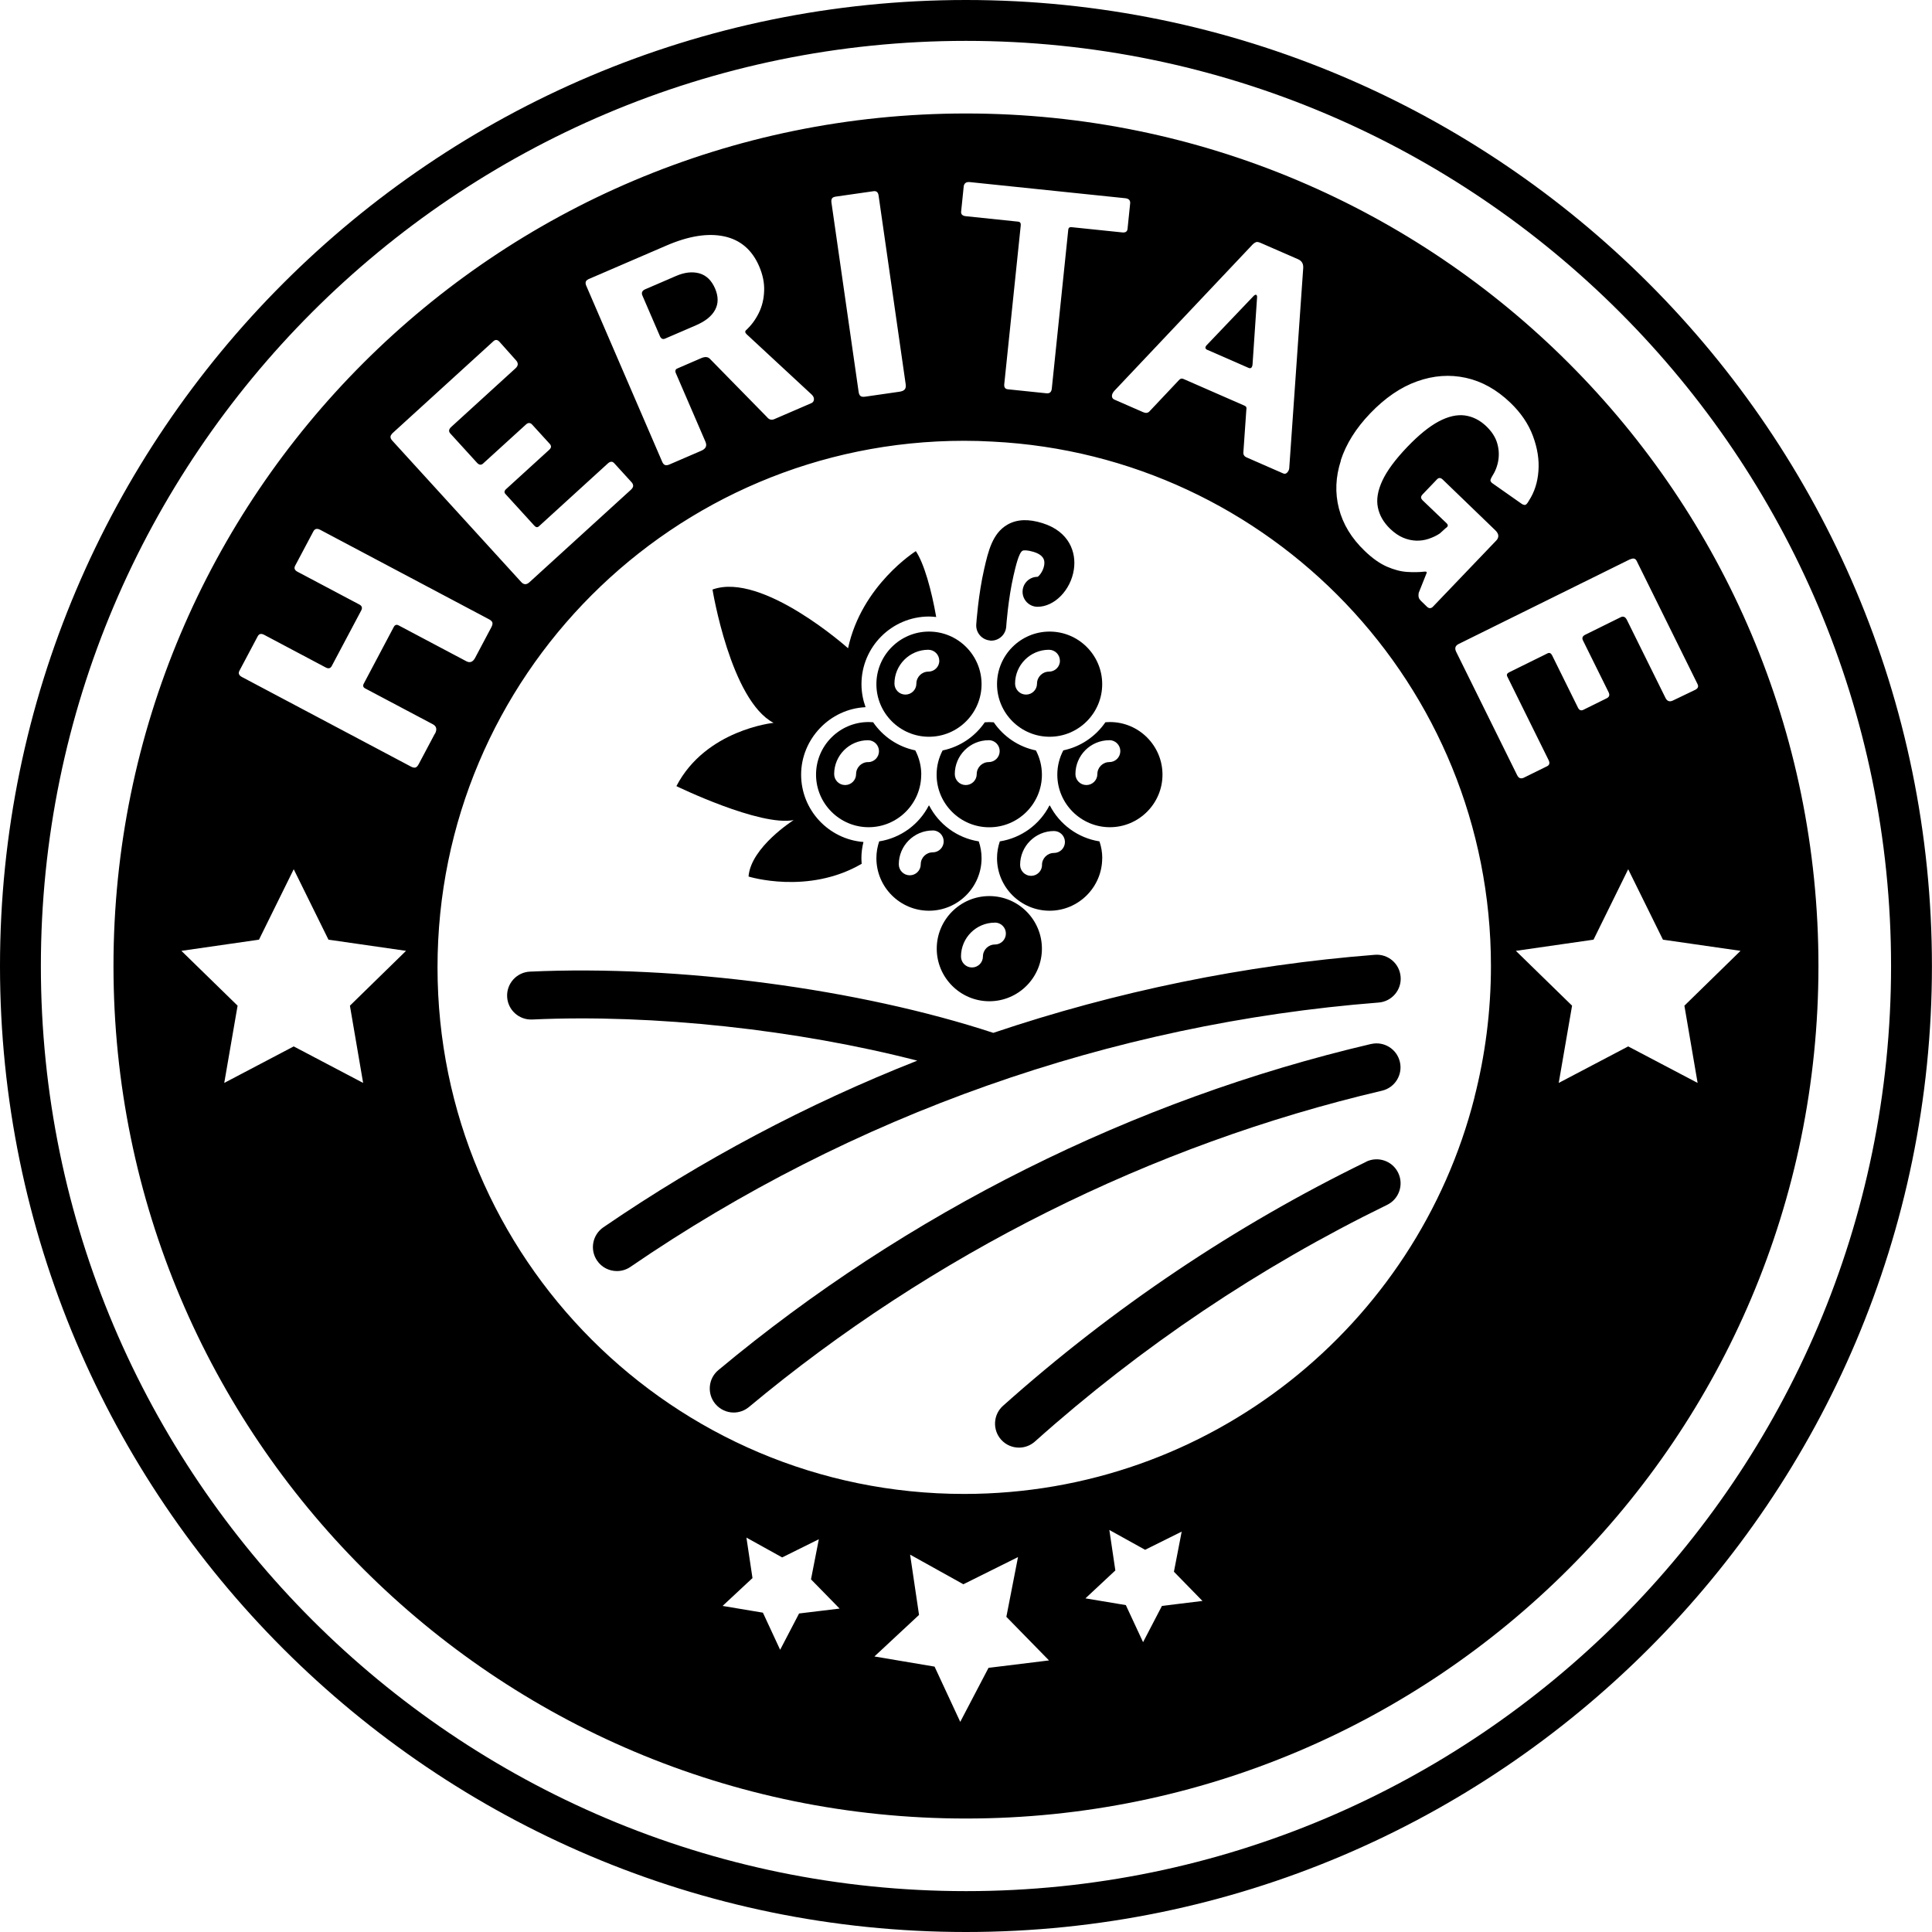 <svg height="284" width="284" viewBox="0 0 283.63 283.63" xmlns="http://www.w3.org/2000/svg" data-sanitized-data-name="Layer 1" data-name="Layer 1" id="a">
  <path style="fill: #000; stroke-width: 0px;" d="M141.81,0C63.62,0,0,63.62,0,141.82s63.62,141.81,141.81,141.81,141.81-63.61,141.81-141.81S220.01,0,141.81,0ZM141.81,277.63c-74.89,0-135.81-60.92-135.81-135.81S66.93,6,141.81,6s135.81,60.93,135.81,135.82-60.93,135.81-135.81,135.81Z"></path>
  <path style="fill: #000; stroke-width: 0px;" d="M96.86,49.31c.18.42.44.55.78.4l4.52-1.95c1.4-.6,2.34-1.36,2.83-2.29.49-.92.48-1.96-.01-3.11-.52-1.2-1.29-1.94-2.31-2.23-1.02-.28-2.16-.16-3.41.38l-4.52,1.95c-.47.2-.61.51-.43.93l2.55,5.91Z"></path>
  <path style="fill: #000; stroke-width: 0px;" d="M177.27,51.37l6.01,2.63c.34.15.54,0,.6-.48l.67-9.92c0-.18-.06-.29-.14-.32s-.2.01-.35.15l-6.85,7.18c-.35.34-.33.6.06.77Z"></path>
  <path style="fill: #000; stroke-width: 0px;" d="M141.81,16.66c-69.12,0-125.15,56.03-125.15,125.15s56.03,125.16,125.15,125.16,125.15-56.04,125.15-125.16S210.93,16.66,141.81,16.66ZM239.32,82.12c.45-.22.78-.15.96.24l8.93,18.07c.18.36.06.64-.34.84l-3.25,1.56c-.5.25-.88.12-1.12-.38l-5.66-11.44c-.22-.45-.53-.59-.91-.4l-5.2,2.57c-.41.2-.52.48-.34.84l3.76,7.6c.2.41.11.7-.27.89l-3.44,1.7c-.14.07-.28.09-.42.05-.14-.04-.26-.16-.37-.38l-3.79-7.67c-.17-.33-.39-.43-.68-.29l-5.63,2.78c-.31.15-.4.36-.27.62l6.06,12.26c.21.43.14.73-.22.91l-3.41,1.68c-.19.09-.37.12-.55.07-.17-.05-.32-.2-.45-.47l-8.93-18.07c-.26-.53-.14-.91.36-1.16l25.17-12.44ZM196.84,67.56c.78-2.39,2.22-4.69,4.32-6.88,2.18-2.27,4.47-3.84,6.89-4.7,2.41-.86,4.8-1.03,7.16-.51,2.36.52,4.53,1.74,6.51,3.64,1.56,1.49,2.67,3.13,3.33,4.91s.93,3.49.8,5.15c-.12,1.65-.59,3.09-1.39,4.32-.2.36-.37.57-.51.62-.14.05-.33,0-.55-.14l-4.37-3.07c-.17-.17-.25-.31-.22-.43.03-.12.09-.28.2-.47.49-.75.81-1.55.95-2.41.14-.86.08-1.72-.18-2.58s-.79-1.67-1.58-2.43c-.94-.9-2-1.43-3.16-1.59-1.16-.15-2.44.14-3.83.88-1.39.74-2.92,1.98-4.6,3.73-1.77,1.85-2.99,3.5-3.67,4.96s-.9,2.77-.66,3.93c.23,1.16.84,2.22,1.82,3.16.62.59,1.25,1.02,1.89,1.29s1.29.41,1.92.43,1.24-.07,1.83-.27,1.14-.45,1.64-.79l.86-.78c.35-.22.4-.45.13-.71l-3.5-3.35c-.15-.15-.24-.29-.25-.43-.01-.14.07-.31.26-.5l2.08-2.17c.26-.27.54-.26.85.04l7.69,7.42c.29.28.44.54.46.8.01.25-.08.49-.28.7l-9.32,9.74c-.13.14-.27.2-.42.21-.15,0-.29-.06-.43-.19l-.92-.89c-.15-.15-.26-.31-.31-.49-.05-.18-.05-.41,0-.69l1.15-2.88c.04-.08.03-.14-.02-.18-.05-.05-.16-.06-.33-.04-.75.09-1.6.1-2.53.04-.94-.06-1.92-.33-2.96-.78-1.04-.46-2.12-1.22-3.23-2.29-1.95-1.86-3.21-3.94-3.8-6.24-.59-2.3-.49-4.64.29-7.04ZM184.37,35.55c.17-.06.4-.02.7.11l5.5,2.4c.54.24.79.66.75,1.29l-2.05,29.36c-.01.23-.11.44-.28.64-.18.2-.37.25-.59.16l-5.39-2.36c-.37-.16-.52-.43-.47-.82l.43-6.18c.03-.13.03-.25,0-.35-.03-.1-.13-.19-.3-.26l-8.94-3.91c-.24-.11-.46-.05-.64.16l-4.31,4.57c-.11.13-.24.21-.39.24-.15.04-.34,0-.59-.1l-4.21-1.84c-.22-.1-.34-.26-.35-.5-.01-.24.1-.49.34-.77l20.23-21.41c.21-.23.41-.37.58-.42ZM141.48,27.37c.02-.21.11-.38.25-.5.15-.12.35-.16.62-.14l22.84,2.37c.29.03.49.12.6.26.11.15.15.32.12.54l-.38,3.7c-.04.4-.3.57-.78.52l-7.44-.77c-.29-.03-.45.09-.48.35l-2.42,23.35c-.05.5-.3.73-.76.69l-5.69-.59c-.4-.04-.57-.29-.53-.74l2.42-23.31c.04-.34-.09-.53-.38-.56l-7.68-.8c-.5-.05-.73-.28-.69-.68l.38-3.7ZM122.58,28.88l5.66-.81c.42-.06.67.15.74.62l3.98,27.72c.05.34,0,.6-.15.77-.15.17-.41.28-.78.33l-4.99.72c-.34.05-.58.02-.72-.1-.14-.11-.23-.32-.27-.61l-3.99-27.79c-.07-.5.1-.78.53-.84ZM86.35,41l11.46-4.94c3.28-1.42,6.11-1.87,8.5-1.36,2.38.51,4.09,1.97,5.13,4.37.54,1.25.79,2.46.74,3.64-.04,1.18-.3,2.26-.78,3.23-.48.98-1.1,1.82-1.87,2.53-.19.17-.16.37.09.61l9.59,8.89c.21.23.31.46.28.71-.03.24-.16.42-.41.52l-5.4,2.33c-.42.18-.78.08-1.09-.31l-8.4-8.57c-.29-.28-.71-.3-1.25-.07l-3.49,1.51c-.17.07-.27.17-.29.3-.02.12-.01.22.02.3l4.39,10.17c.25.59.05,1.02-.61,1.31l-4.66,2.01c-.29.13-.52.15-.69.08-.16-.07-.3-.23-.4-.48l-11.14-25.82c-.2-.46-.1-.78.29-.95ZM57.54,63.67l14.9-13.58c.3-.27.6-.24.9.1l2.4,2.69c.38.41.36.81-.06,1.19l-9.43,8.6c-.38.34-.42.67-.13.98l3.91,4.29c.31.34.61.37.9.1l6.27-5.71c.33-.31.65-.3.93.01l2.59,2.84c.11.12.16.25.17.39,0,.14-.08.29-.26.46l-6.33,5.77c-.28.25-.31.5-.09.73l4.23,4.64c.23.26.46.29.68.09l10.11-9.22c.35-.32.67-.34.94-.04l2.56,2.81c.14.16.22.33.22.51,0,.18-.11.37-.32.57l-14.9,13.58c-.43.4-.84.39-1.22-.03l-18.92-20.75c-.34-.37-.35-.71-.04-.99ZM51.37,147.64l1.94,11.34-10.19-5.36-10.2,5.36,1.96-11.34-8.25-8.05,11.39-1.64,5.1-10.34,5.1,10.34,11.39,1.64-8.24,8.05ZM63.84,107.71l-2.36,4.45c-.16.31-.33.48-.5.52-.17.04-.39,0-.65-.14l-24.81-13.15c-.45-.24-.57-.54-.37-.92l2.68-5.05c.2-.38.51-.45.94-.23l9.05,4.8c.4.21.69.14.88-.21l4.33-8.16c.2-.38.11-.67-.27-.87l-9.08-4.81c-.42-.22-.54-.51-.36-.87l2.68-5.05c.21-.4.54-.48.99-.25l24.81,13.15c.26.14.42.29.48.46.06.17.01.41-.15.71l-2.38,4.49c-.33.61-.76.78-1.3.49l-9.93-5.26c-.31-.16-.55-.08-.72.25l-4.4,8.31c-.16.31-.09.54.22.7l9.93,5.26c.54.29.64.75.31,1.39ZM117.31,236.87l-2.78,5.33-2.53-5.45-5.92-.99,4.39-4.09-.89-5.94,5.25,2.91,5.38-2.67-1.15,5.89,4.2,4.29-5.96.72ZM145.12,244.85l-4.15,7.93-3.77-8.11-8.83-1.49,6.55-6.1-1.31-8.85,7.82,4.35,8.02-3.99-1.71,8.77,6.26,6.4-8.88,1.09ZM170.58,235.76l-2.77,5.32-2.53-5.44-5.93-.99,4.39-4.1-.88-5.94,5.25,2.91,5.37-2.67-1.14,5.89,4.19,4.29-5.96.73ZM216.46,161.12c-8.51,33.45-38.82,58.2-74.92,58.2-42.7,0-77.31-34.62-77.31-77.31s34.61-77.3,77.31-77.3c1.4,0,2.79.04,4.17.12,40.75,2.03,73.17,35.73,73.17,76.98,0,6.67-.85,13.14-2.43,19.31ZM239.03,153.62l-10.2,5.36,1.96-11.34-8.25-8.05,11.4-1.64,5.09-10.34,5.1,10.34,11.39,1.64-8.24,8.05,1.94,11.34-10.19-5.36Z"></path>
  <path style="fill: #000; stroke-width: 0px;" d="M77.8,142.64c-1.94.09-3.44,1.74-3.35,3.68.09,1.94,1.74,3.44,3.68,3.35,17.85-.82,38.97,1.51,56.53,6.04-16.18,6.38-31.65,14.58-46.09,24.47-1.6,1.1-2.01,3.29-.91,4.89.68,1,1.78,1.53,2.91,1.53.69,0,1.38-.2,1.99-.62,32.53-22.3,70.51-35.72,109.83-38.8,1.94-.15,3.39-1.85,3.23-3.78-.15-1.94-1.84-3.38-3.78-3.23-19.13,1.5-37.95,5.37-56.02,11.46-19.69-6.47-46.22-9.99-68-8.99Z"></path>
  <path style="fill: #000; stroke-width: 0px;" d="M201.29,153.26c-34.96,8.2-68.1,24.75-95.83,47.88-1.49,1.24-1.69,3.46-.45,4.96.7.83,1.7,1.27,2.7,1.27.79,0,1.59-.27,2.25-.82,26.89-22.42,59.03-38.48,92.93-46.43,1.89-.44,3.07-2.34,2.62-4.23-.44-1.89-2.34-3.07-4.23-2.62Z"></path>
  <path style="fill: #000; stroke-width: 0px;" d="M200.56,170.56c-19.29,9.4-37.23,21.46-53.31,35.82-1.45,1.29-1.57,3.52-.28,4.97.7.78,1.66,1.17,2.63,1.17.83,0,1.67-.3,2.34-.9,15.59-13.93,32.99-25.62,51.7-34.74,1.75-.85,2.47-2.96,1.62-4.71-.85-1.75-2.96-2.47-4.71-1.62Z"></path>
  <path style="fill: #000; stroke-width: 0px;" d="M145.37,94.05s.1,0,.15,0c1.15,0,2.12-.89,2.2-2.06,0-.04.28-4.06,1.07-7.48.31-1.33.77-3.33,1.31-3.65.18-.1.71-.12,1.64.16,1.58.49,1.58,1.31,1.58,1.62,0,1.03-.77,1.95-1,2.04-1.22,0-2.2.99-2.2,2.2s.99,2.2,2.2,2.2c2.48,0,4.88-2.45,5.33-5.47.38-2.48-.64-5.57-4.61-6.81-2.07-.65-3.76-.57-5.14.22-2.21,1.27-2.82,3.92-3.41,6.48-.87,3.77-1.16,8-1.17,8.18-.08,1.21.84,2.26,2.05,2.35Z"></path>
  <path style="fill: #000; stroke-width: 0px;" d="M116.52,120.39s-6.3,3.98-6.63,8.29c0,0,8.72,2.73,16.61-1.87-.02-.28-.04-.55-.04-.83,0-.82.11-1.61.3-2.37-5.11-.4-9.15-4.68-9.15-9.89s4.2-9.66,9.46-9.9c-.38-1.06-.6-2.19-.6-3.38,0-5.47,4.45-9.93,9.93-9.93.35,0,.69.04,1.04.07-.69-3.95-1.77-7.85-2.99-9.67,0,0-7.96,4.98-9.95,14.26,0,0-12.61-11.28-19.9-8.62,0,0,2.65,16.25,8.96,19.57,0,0-9.95,1-14.26,9.29,0,0,12.27,5.97,17.25,4.98Z"></path>
  <path style="fill: #000; stroke-width: 0px;" d="M145.24,146.99c4.26,0,7.72-3.47,7.72-7.72s-3.46-7.72-7.72-7.72-7.72,3.47-7.72,7.72,3.47,7.72,7.72,7.72ZM146.06,135.44c.89,0,1.61.72,1.61,1.61s-.72,1.61-1.61,1.61c-.97,0-1.76.79-1.76,1.76,0,.89-.72,1.61-1.61,1.61s-1.61-.72-1.61-1.61c0-2.74,2.23-4.97,4.97-4.97Z"></path>
  <path style="fill: #000; stroke-width: 0px;" d="M161.82,125.98c0-.86-.15-1.69-.41-2.46-3.18-.5-5.85-2.5-7.28-5.26-.01,0-.02,0-.04,0-.01,0-.02,0-.03,0-1.42,2.76-4.1,4.76-7.28,5.26-.26.77-.41,1.6-.41,2.46,0,4.26,3.47,7.72,7.72,7.72s7.72-3.47,7.72-7.72ZM152.98,126.97c0,.89-.72,1.61-1.61,1.61s-1.61-.72-1.61-1.61c0-2.74,2.23-4.97,4.97-4.97.89,0,1.61.72,1.61,1.61s-.72,1.61-1.61,1.61c-.97,0-1.76.79-1.76,1.76Z"></path>
  <path style="fill: #000; stroke-width: 0px;" d="M136.38,133.7c4.26,0,7.72-3.47,7.72-7.72,0-.86-.15-1.69-.41-2.46-3.18-.5-5.86-2.5-7.28-5.26-.01,0-.02,0-.03,0s-.02,0-.03,0c-1.42,2.76-4.1,4.76-7.28,5.26-.26.77-.41,1.6-.41,2.46,0,4.26,3.47,7.72,7.72,7.72ZM136.93,121.91c.89,0,1.61.72,1.61,1.61s-.72,1.61-1.61,1.61c-.97,0-1.76.79-1.76,1.76,0,.89-.72,1.61-1.61,1.61s-1.61-.72-1.61-1.61c0-2.74,2.23-4.97,4.97-4.97Z"></path>
  <path style="fill: #000; stroke-width: 0px;" d="M156.1,110.16c-.56,1.07-.88,2.28-.88,3.56,0,4.26,3.47,7.72,7.72,7.72s7.72-3.47,7.72-7.72-3.46-7.72-7.72-7.72c-.22,0-.44.01-.66.03-1.43,2.08-3.63,3.6-6.18,4.13ZM162.86,108.66c.89,0,1.61.72,1.61,1.61s-.72,1.61-1.61,1.61c-.97,0-1.76.79-1.76,1.76,0,.89-.72,1.61-1.61,1.61s-1.61-.72-1.61-1.61c0-2.74,2.23-4.97,4.97-4.97Z"></path>
  <path style="fill: #000; stroke-width: 0px;" d="M146.37,100.44c0,4.26,3.47,7.72,7.72,7.72s7.72-3.47,7.72-7.72-3.46-7.72-7.72-7.72-7.72,3.47-7.72,7.72ZM155.61,96.99c0,.89-.72,1.61-1.61,1.61-.97,0-1.76.79-1.76,1.76,0,.89-.72,1.61-1.61,1.61s-1.61-.72-1.61-1.61c0-2.74,2.23-4.97,4.97-4.97.89,0,1.61.72,1.61,1.61Z"></path>
  <path style="fill: #000; stroke-width: 0px;" d="M145.24,121.45c4.26,0,7.72-3.47,7.72-7.72,0-1.28-.32-2.49-.88-3.56-2.56-.53-4.76-2.04-6.19-4.13-.22-.02-.44-.03-.66-.03s-.44.01-.66.03c-1.43,2.09-3.63,3.6-6.19,4.13-.56,1.07-.88,2.28-.88,3.56,0,4.26,3.47,7.72,7.72,7.72ZM145.15,108.66c.89,0,1.61.72,1.61,1.61s-.72,1.61-1.61,1.61c-.97,0-1.76.79-1.76,1.76,0,.89-.72,1.61-1.61,1.61s-1.61-.72-1.61-1.61c0-2.74,2.23-4.97,4.97-4.97Z"></path>
  <path style="fill: #000; stroke-width: 0px;" d="M135.25,113.72c0-1.28-.32-2.49-.88-3.56-2.56-.53-4.76-2.04-6.19-4.13-.22-.02-.44-.03-.66-.03-4.26,0-7.72,3.47-7.72,7.72s3.47,7.72,7.72,7.72,7.72-3.47,7.72-7.72ZM127.44,111.88c-.97,0-1.76.79-1.76,1.76,0,.89-.72,1.61-1.61,1.61s-1.61-.72-1.61-1.61c0-2.74,2.23-4.97,4.97-4.97.89,0,1.61.72,1.61,1.61s-.72,1.61-1.61,1.61Z"></path>
  <path style="fill: #000; stroke-width: 0px;" d="M128.66,100.44c0,4.26,3.47,7.72,7.72,7.72s7.72-3.47,7.72-7.72-3.46-7.72-7.72-7.72-7.72,3.47-7.72,7.72ZM137.9,96.99c0,.89-.72,1.61-1.61,1.61-.97,0-1.76.79-1.76,1.76,0,.89-.72,1.61-1.61,1.61s-1.61-.72-1.61-1.61c0-2.74,2.23-4.97,4.97-4.97.89,0,1.61.72,1.61,1.61Z"></path>
</svg>
